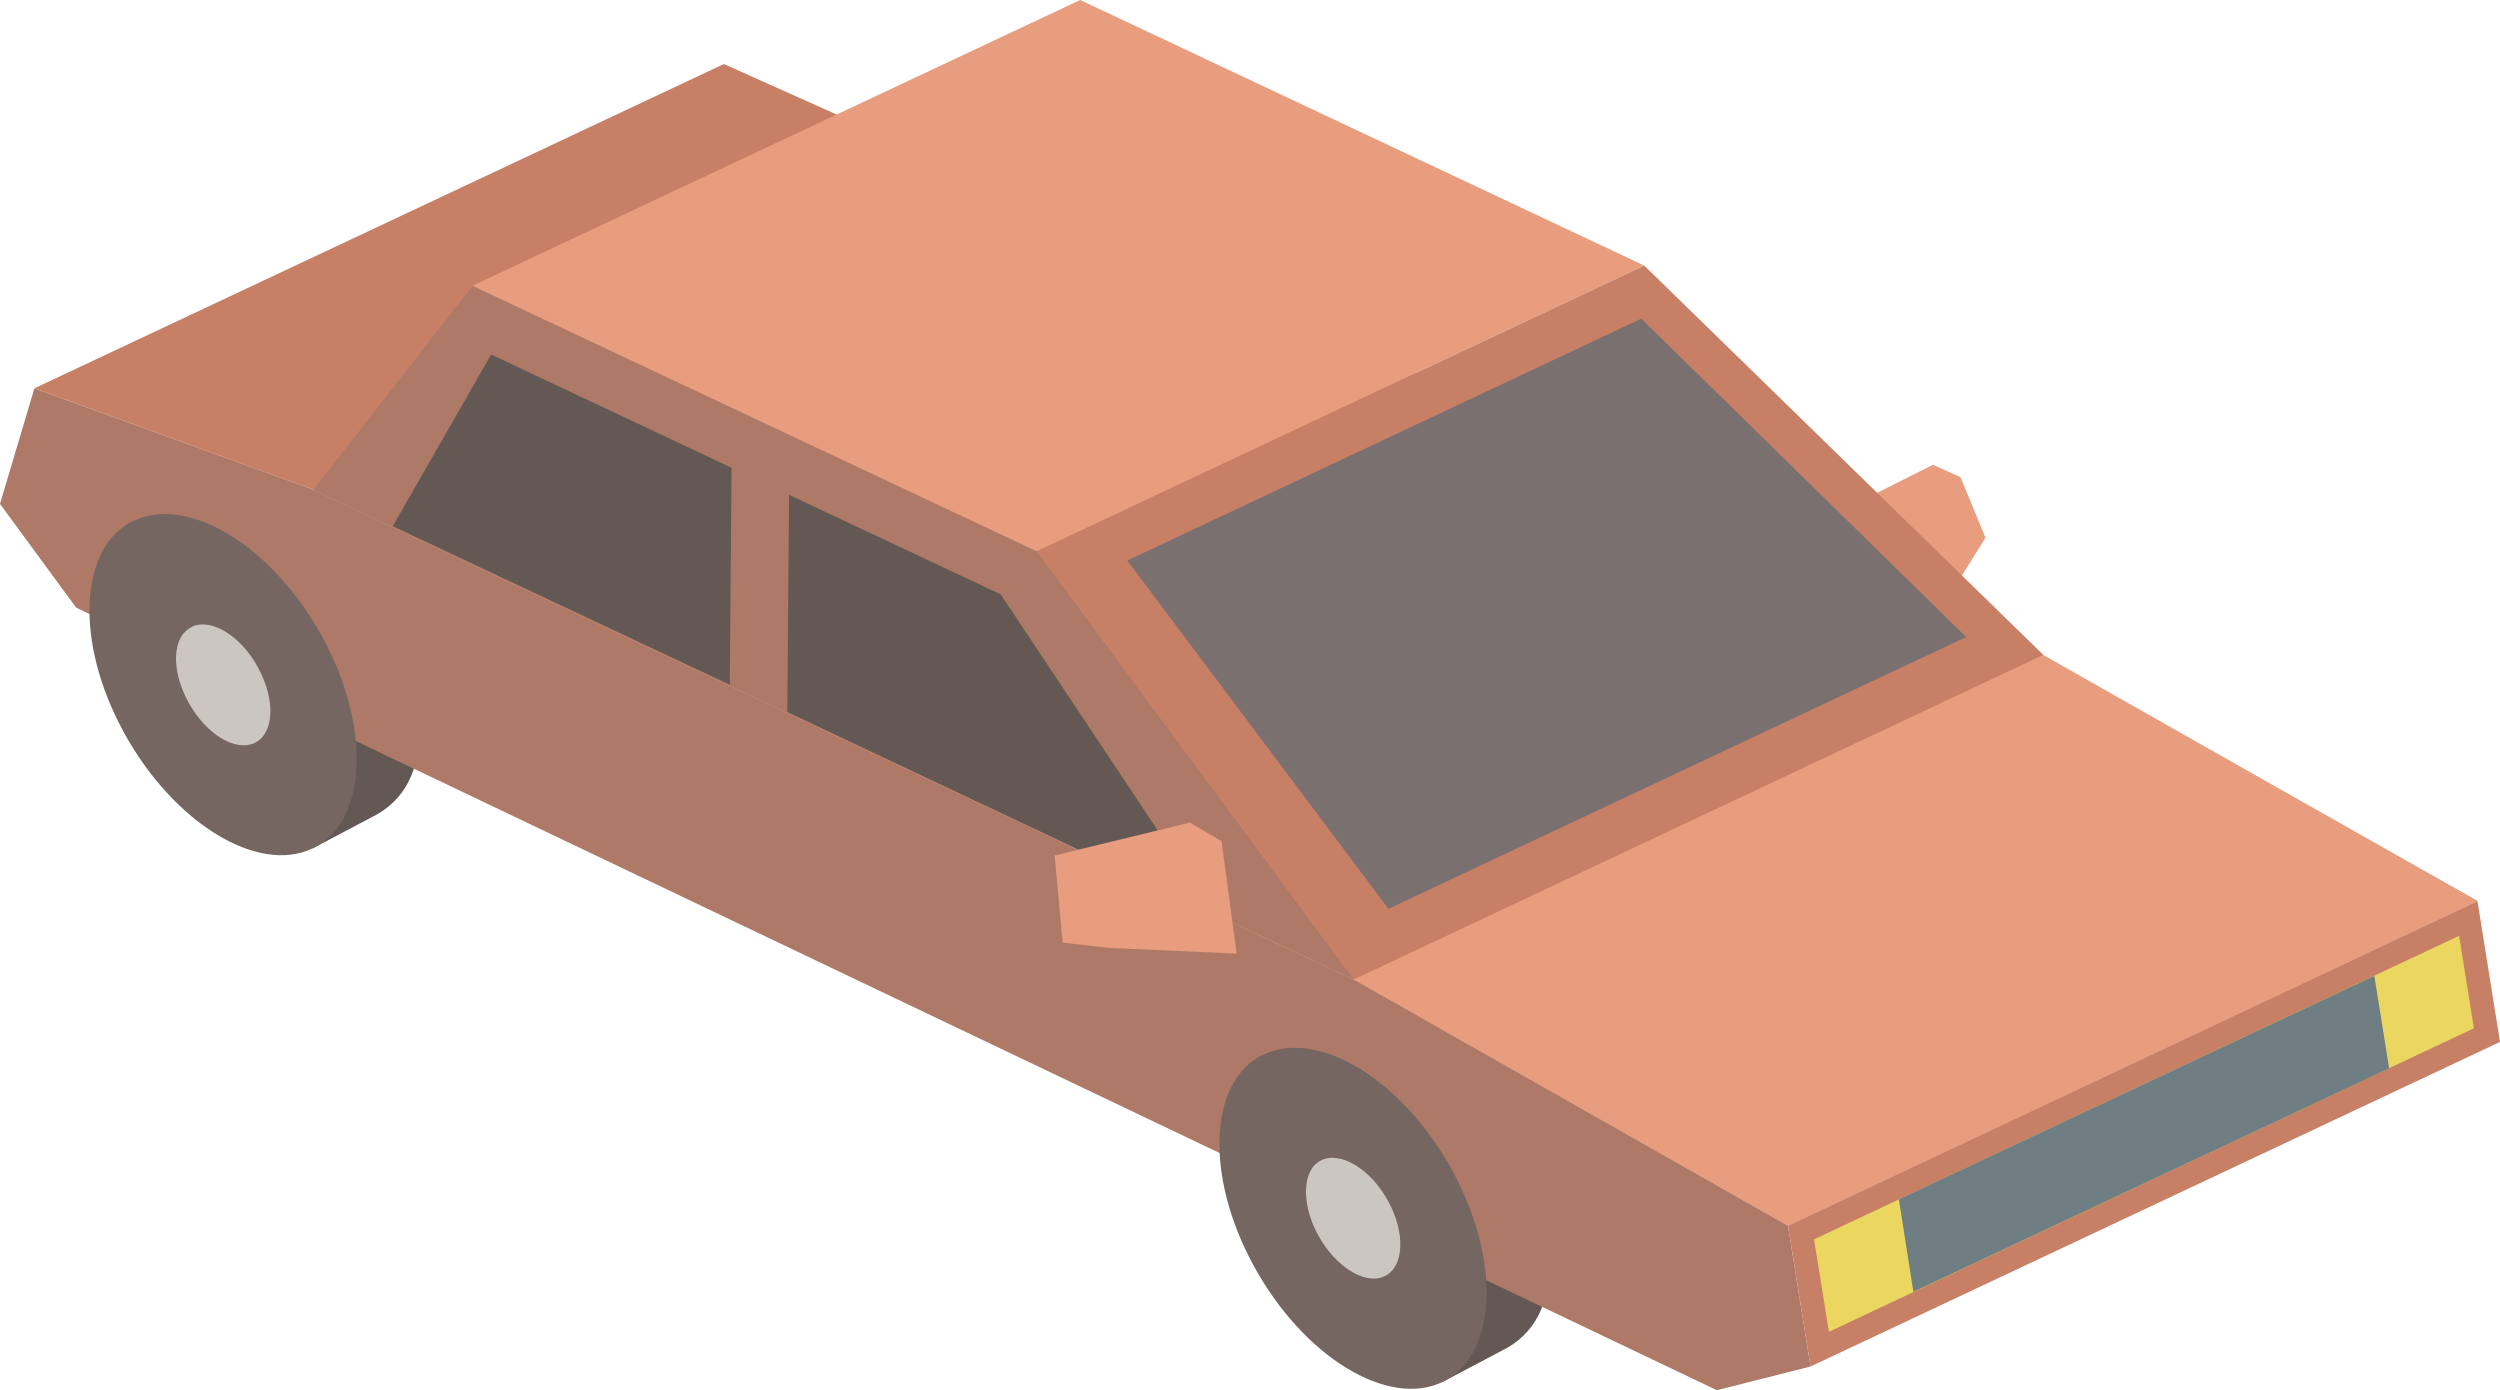 <?xml version="1.0" encoding="UTF-8"?><svg id="_レイヤー_2" xmlns="http://www.w3.org/2000/svg" viewBox="0 0 84.34 46.9"><defs><style>.cls-1{fill:#645855;}.cls-1,.cls-2,.cls-3,.cls-4,.cls-5,.cls-6,.cls-7,.cls-8,.cls-9{fill-rule:evenodd;stroke-width:0px;}.cls-2{fill:#7a7070;}.cls-3{fill:#756662;}.cls-4{fill:#6f7e82;}.cls-5{fill:#ae7a67;}.cls-6{fill:#c77f66;}.cls-7{fill:#cbc6bf;}.cls-8{fill:#e79d7e;}.cls-9{fill:#ebd760;}</style></defs><g id="A_車"><path class="cls-8" d="m60.75,17.93l3.62,4.13c.36-.24,2.61-3.92,2.61-3.92l-.84-2.04-.93-.42-4.46,2.24Z"/><path class="cls-1" d="m6.47,16.54c3.99-1.93,10.78,8.76,6.05,11.04l-1.97,1.04-4.65-3.25-1.4-7.79,1.84-.97s-.82.39.12-.07Z"/><path class="cls-1" d="m44.59,34.54c3.99-1.92,10.78,8.76,6.05,11.04l-1.97,1.04-4.65-3.26-1.4-7.79,1.84-.97s-.82.39.12-.07Z"/><polygon class="cls-5" points="0 17 1.16 13.1 10.5 16.49 45.81 33.11 60.32 41.35 61.08 46.1 57.92 46.9 2.57 20.5 0 17"/><polygon class="cls-6" points="60.32 41.35 83.58 30.4 84.34 35.15 61.08 46.1 60.32 41.35"/><polygon class="cls-9" points="61.2 41.81 61.7 44.93 83.46 34.69 82.96 31.57 61.2 41.81"/><polygon class="cls-4" points="64.55 43.58 80.6 36.04 80.1 32.92 64.06 40.46 64.55 43.58"/><polygon class="cls-6" points="1.16 13.1 24.42 2.16 68.55 21.92 83.58 30.4 60.32 41.35 45.76 33.09 10.52 16.5 1.16 13.1"/><polygon class="cls-5" points="10.57 16.53 15.94 9.64 34.98 18.6 45.68 33.05 10.57 16.53"/><path class="cls-1" d="m13.25,17.75l3.32-5.79,8.11,3.82-.06,7.32-11.37-5.35h0Zm13.36-1.06l7.15,3.36,7.15,10.75-14.35-6.78.06-7.32Z"/><polygon class="cls-8" points="68.92 22.09 83.58 30.4 60.32 41.35 45.66 33.04 68.92 22.09"/><polygon class="cls-8" points="15.94 9.64 36.44 0 55.47 8.96 34.98 18.6 15.94 9.64"/><polygon class="cls-6" points="45.67 33.04 68.93 22.09 55.47 8.96 34.98 18.6 45.67 33.04"/><polygon class="cls-2" points="46.84 30.66 66.33 21.49 55.37 10.75 38.03 18.91 46.84 30.66"/><path class="cls-3" d="m42.62,35.58c1.85-.89,4.7.85,6.37,3.9,1.67,3.05,1.52,6.25-.32,7.14-1.85.89-4.7-.85-6.37-3.91-1.67-3.05-1.52-6.25.32-7.14Z"/><path class="cls-7" d="m44.58,39.14c.66-.31,1.67.31,2.25,1.38.59,1.08.54,2.21-.11,2.53-.65.32-1.66-.3-2.25-1.38-.59-1.08-.54-2.22.11-2.53Z"/><path class="cls-3" d="m4.5,17.58c1.85-.9,4.7.85,6.37,3.9,1.67,3.05,1.52,6.25-.32,7.14-1.85.89-4.7-.86-6.37-3.91-1.67-3.05-1.52-6.25.32-7.14Z"/><path class="cls-7" d="m6.46,21.15c.66-.32,1.67.3,2.25,1.38.59,1.08.54,2.21-.11,2.53-.66.32-1.66-.3-2.25-1.38-.59-1.08-.54-2.21.11-2.52Z"/><polygon class="cls-8" points="40.14 27.75 41.21 28.38 41.72 32.17 37.42 31.98 35.85 31.8 35.58 28.86 40.14 27.75"/></g></svg>